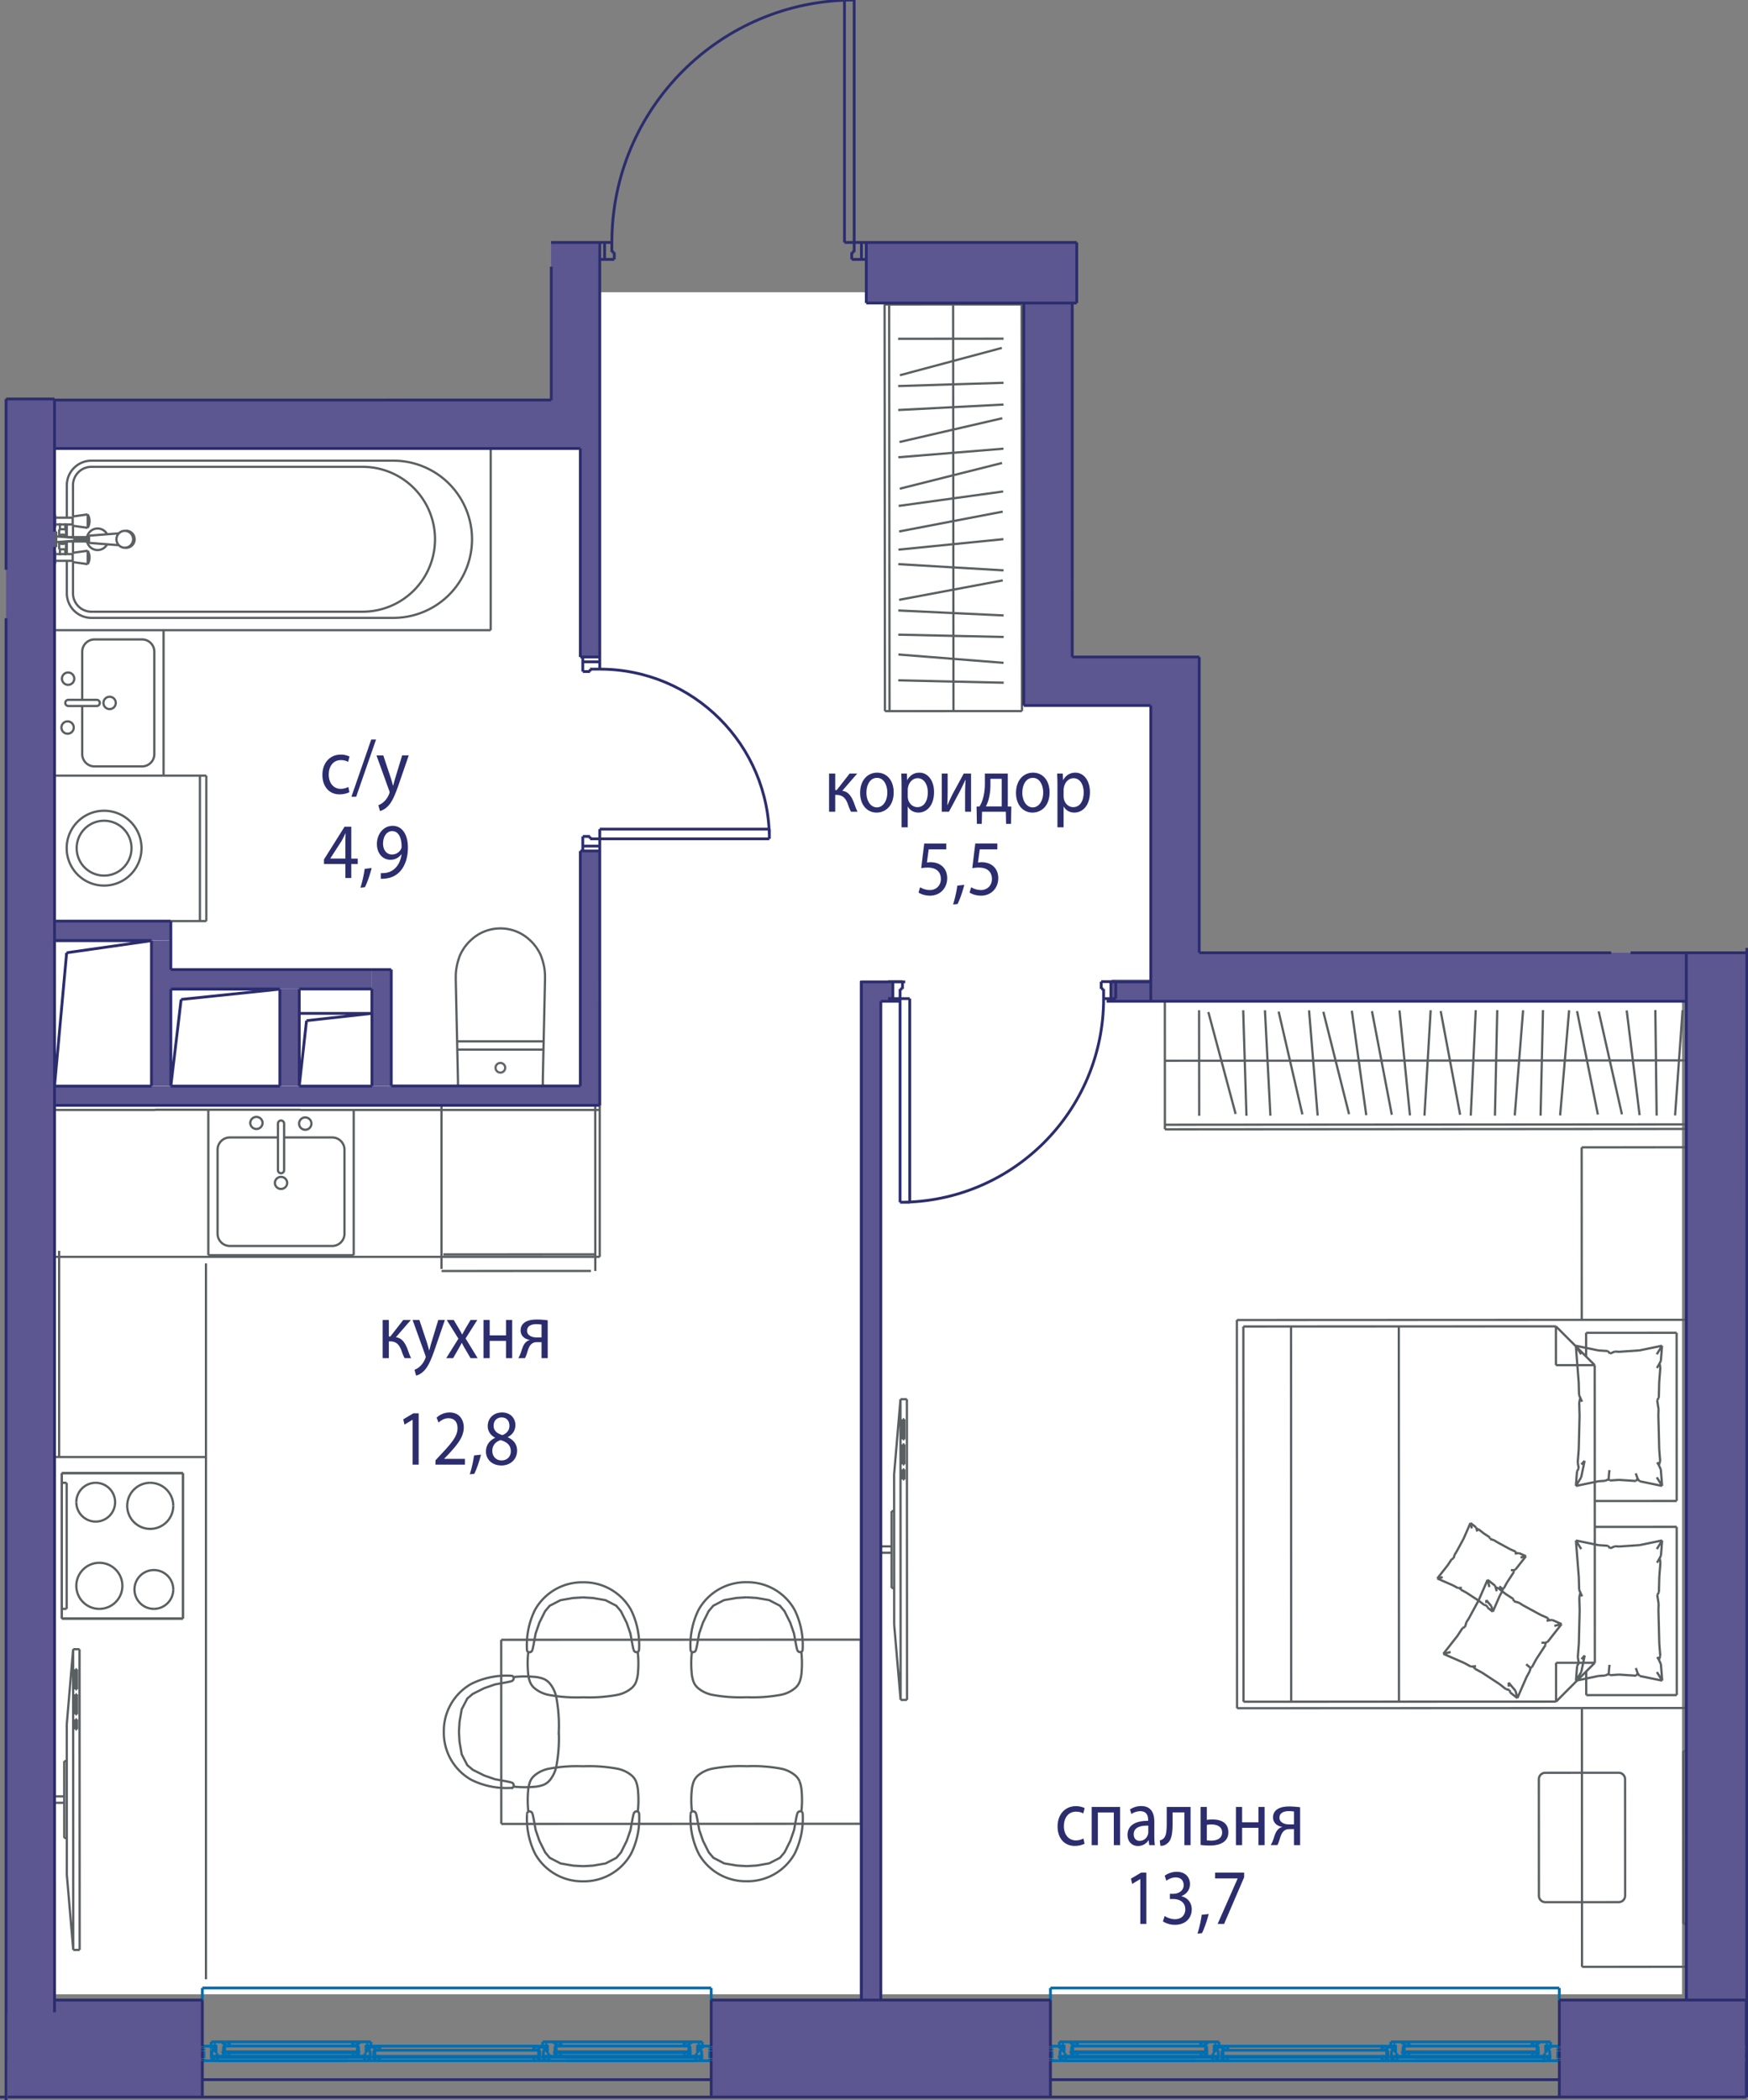<svg version="1.1" xmlns="http://www.w3.org/2000/svg" xmlns:xlink="http://www.w3.org/1999/xlink" viewBox="0 0.124 155.269 186.466"><rect x="0" y="0.124" width="155.269" height="186.466" fill="#808080" stroke="none"/><path fill-rule="evenodd" clip-rule="evenodd" fill="#FFF" d="M102.74 88.739V62.072H92.074V38.961h-.148V26.072H52.963v12.889H3.185v80h1.778v58.222h144.444V88.74z"></path><path fill="none" stroke="#5A5F62" stroke-width=".2" stroke-miterlimit="10" d="M14.529 68.99H4.843m9.686-12.915v12.914M4.843 56.075h9.686m-8.456 4.851a.547.547 0 0 0 0-1.093m0 0a.547.547 0 1 0 0 1.093m1.23 1.332v-4.27m1.289 4.817a.273.273 0 0 0 0-.547m-2.519.547h2.52m-2.52-.547h2.52m-2.52 0a.273.273 0 0 0 0 .547m-.046 2.46a.547.547 0 0 0 0-1.093m0 0a.547.547 0 1 0 0 1.093m2.37-8.37c-.604 0-1.094.49-1.094 1.093m6.406 0c0-.604-.49-1.093-1.094-1.093m0 11.274c.604 0 1.094-.49 1.094-1.093m-6.406 0c0 .603.49 1.093 1.094 1.093m-1.094-1.093v-4.27m5.312 5.363H8.397m5.312-10.181v9.088M8.397 56.895h4.218m-2.879 6.184a.547.547 0 0 0 0-1.094m0 0a.547.547 0 0 0 0 1.094m33.851-7.004v-16.13m-29.058 16.13h29.058M8.123 41.025h26.828m0 13.956a6.978 6.978 0 0 0 0-13.956m0 13.956H8.123m-2.187-2.187c0 1.208.98 2.187 2.187 2.187m-2.187-2.187V49.92m0-.604v-1.12m0-.386v-1.12m0-.604v-2.874m2.187-2.187a2.187 2.187 0 0 0-2.187 2.187m1.799 4.995a.957.957 0 0 0 1.781.242m0-.892a.957.957 0 0 0-1.78.237"></path><path fill="none" stroke="#5A5F62" stroke-width=".2" stroke-miterlimit="10" d="M32.209 54.434a6.431 6.431 0 0 0 0-12.863M8.123 54.434H32.21m-25.727-1.64c0 .906.734 1.64 1.64 1.64m-1.64-11.222v2.765m0 .823v1.01m0 .386v1.01m0 .824v2.764m1.64-11.223a1.64 1.64 0 0 0-1.64 1.64m25.726-1.64H8.123m-2.184 6.254-.008-.015-.008-.015-.008-.014-.01-.014-.01-.013-.01-.014-.01-.012-.011-.013-.012-.012-.012-.011-.013-.011-.013-.01-.014-.01-.013-.01-.015-.008-.014-.008-.015-.008-.015-.007-.016-.006-.015-.006-.016-.005-.016-.005-.017-.003-.016-.004-.017-.002-.016-.002-.017-.001h-.05l-.017.002-.016.002-.017.003-.016.003-.016.004-.016.005-.016.005-.016.007-.015.006-.015.007-.015.008-.014.009-.014.009-.014.01-.013.01-.013.01-.012.011-.012.012-.012.012-.011.012-.01.013-.01.014m-.006.479.01.013.01.014.011.012.011.013.012.011.012.012.013.01.013.011.013.01.014.01.015.008.014.008.015.008.015.007.016.006.015.006.016.005.016.004.017.004.016.003.016.003.017.002.017.001h.05l.016-.002.017-.002.016-.003.017-.003.016-.005.016-.004.016-.006.015-.006.016-.006.015-.008.015-.007.014-.009.014-.009.014-.01.013-.01.013-.01.012-.011.012-.012.012-.012.01-.013.011-.013.01-.013.01-.014.009-.014.008-.014.008-.015m1.939-.304h-.115m0 .236h.115m.07-.355h-.115m.001.474h.114m-.091-.237c0 .065.01.118.02.118s.021-.053.021-.118m0 0c0-.065-.009-.118-.02-.118s-.02.053-.02.118m-.08-.083c-.009-.047-.022-.047-.03 0a.519.519 0 0 0-.006.083m0 0c0 .065.01.118.021.118.005 0 .01-.012.015-.034m.066-.313c-.02-.031-.042.031-.05.144m0 .169c.008.114.03.176.05.145m-.081-.316H6.636m0 .174h1.123m-1.123-.174c-.009 0-.015.039-.015.087m-.001 0c0 .048.007.087.016.087m-1.793.604h.15m.001-1.382h-.151m.151.945 1.642-.125m0-.259-1.642-.124m0-.437v.441m0 0v.25m0 0v.25m0-.001v.441m-.151 0v-.44m0-.001v-.25m0 .001v-.25m0 0v-.44m.151.69h-.151m1.793.129c.006 0 .011-.013.015-.038m0-.183c-.004-.024-.01-.038-.015-.038"></path><path fill="none" stroke="#5A5F62" stroke-width=".2" stroke-miterlimit="10" d="M6.636 47.873c-.013 0-.023.058-.023.13s.01.13.023.13m1.066.085h.254m0-.43h-.254m-.032.322c.006.067.019.108.032.108m0-.43c-.013 0-.026.04-.032.107m3.415.861h.13m.001-1.506h-.131m-.526.227-2.603.203m0 .646 2.6.203m.529-1.279c-.41 0-.742.337-.742.753s.332.753.742.753m0 0c.41 0 .742-.337.742-.753s-.332-.753-.742-.753"></path><path fill="none" stroke="#5A5F62" stroke-width=".2" stroke-miterlimit="10" d="M11.216 48.756c.41 0 .742-.337.742-.753s-.333-.753-.742-.753m-3.26.43c-.03 0-.056.145-.056.323s.025.323.056.323m-1.499 1.7 1.333.187m0-1.192-1.333.187m1.496.409-.001.047-.003.047-.004.046-.007.047-.008.046-.01.046-.013.045-.014.045-.015.044-.018.043-.019.043-.02.042-.023.041-.008.014m0-1.192.023.04.021.042.02.043.018.043.016.044.015.045.012.045.011.046.01.045.006.047.006.046.003.047.002.047v.016m-1.496 0v.41m0-.819v.41m1.333.566v-.567m0 0v-.567m-2.947-.078.008.013.008.013.007.014.007.014.006.015.006.014.005.015.004.015.004.015.003.016.003.015.001.016.002.015v.016m0 .87v.031l-.002.016-.003.015-.002.015-.004.016-.004.015-.004.015-.006.015-.005.014-.007.014-.007.014-.007.014-.008.014m.059-1.069v.198m0 .471v.185m0 .007v-.854m0-2.374v.03l-.002.016-.003.015-.002.016-.004.015-.004.015-.004.015-.006.015-.005.014-.007.015-.007.014-.007.014-.008.013m-.005-1.284.008.013.008.014.007.014.007.014.006.014.006.015.005.015.004.015.004.015.003.015.003.016.001.015.002.016v.015m0 .009v.198m0 .472v.184m0 .008v-.856m2.883-.172-1.333.188m0 .818 1.333.187m0-1.193.023.041.021.042.02.042.018.044.016.044.015.044.012.045.011.046.01.046.006.046.006.047.003.046.002.047v.017m0 0-.001.046-.003.047-.004.047-.007.046-.008.046-.01.046-.013.045-.014.045-.015.044-.018.044-.019.043-.02.042-.023.04-.008.015M6.457 45.98v.409m0 0v.409m1.333-.409v-.567m0 1.134v-.567m-2.466.181v.546m.474 0v-.545m-.474 2.319v.545m.474 0v-.545m-.538-1.774v.633m0 .507v.634m.602 0v-.634m0-.506v-.634m0 1.774H5.26m.602-1.774H5.26m1.162 1.081h-.487m-.007-.387h.485m.009.387h1.264m0-.387H6.422m.035-1.724H4.875m.011.604h1.571m0 2.626H4.886m-.011.603h1.582m12.048 61.647V98.652m12.915 12.914H18.505M31.42 98.652v12.914M13.78 98.652h12.915m-.127 1.23a.547.547 0 0 0 1.094 0m0 0a.547.547 0 0 0-1.094 0m-1.332 1.23h4.27m-4.816 2.904a.273.273 0 1 0 .546 0m-.546-4.134v4.134m.546-4.134v4.134m0-4.134a.273.273 0 1 0-.547 0m-2.459-.046a.547.547 0 0 0 1.093 0m0 0a.547.547 0 1 0-1.094 0m8.371 2.369c0-.604-.49-1.093-1.093-1.093m0 9.634c.603 0 1.093-.49 1.093-1.093m-11.274 0c0 .604.49 1.093 1.093 1.093m0-9.634c-.604 0-1.093.49-1.093 1.093m1.093-1.093h4.27m-5.363 8.541v-7.448m10.181 8.541h-9.088m10.181-8.541v7.448m-6.184-4.493a.547.547 0 0 0 1.093 0m.001 0a.547.547 0 0 0-1.094 0m-19.573 6.555h48.43m0 0V98.262m-48.43.41h8.938m12.914 0h26.578m-48.43 30.814h13.453m0 46.364v-63.556M5.253 129.486v-18.31m9.922-29.272h3.152m0 0V68.989m0 .001h-3.798m3.229 0v12.914M6.81 75.428a2.435 2.435 0 1 1 4.871 0 2.435 2.435 0 0 1-4.87 0z"></path><path fill="none" stroke="#5A5F62" stroke-width=".2" stroke-miterlimit="10" d="M5.923 75.428a3.323 3.323 0 1 1 6.646 0 3.323 3.323 0 0 1-6.646 0zm10.327 68.399v-12.914m0 0H5.49m-.001 0v12.914m0 0H16.25m-9.47-2.906c0 1.13.916 2.045 2.045 2.045"></path><path fill="none" stroke="#5A5F62" stroke-width=".2" stroke-miterlimit="10" d="M8.825 142.966a2.045 2.045 0 1 0-2.045-2.045m6.888 2.045c.95 0 1.722-.77 1.722-1.722"></path><path fill="none" stroke="#5A5F62" stroke-width=".2" stroke-miterlimit="10" d="M15.39 141.244a1.722 1.722 0 1 0-1.722 1.722m-5.166-11.192c-.95 0-1.722.77-1.722 1.721"></path><path fill="none" stroke="#5A5F62" stroke-width=".2" stroke-miterlimit="10" d="M6.78 133.495a1.722 1.722 0 1 0 1.722-1.721m6.888 2.044a2.045 2.045 0 0 0-2.045-2.044M5.92 142.966h-.431m.431-11.192v11.192m-.431-11.192h.43m-.43-.861H16.25M5.489 143.827v-12.914m10.761 12.914H5.49m10.76-12.914v12.914"></path><path fill="none" stroke="#5A5F62" stroke-width=".2" stroke-miterlimit="10" d="M13.345 131.774a2.045 2.045 0 1 0 2.045 2.044m25.248-41.236h7.62m-.006.729h-7.608m4.234 1.634v-.02m-.001.039.001-.019m-.003.039.002-.02m-.005.04.003-.02m-.008.04.005-.02m-.01.04.005-.02m-.011.04.006-.02m-.014.04.008-.02m-.016.04.008-.02m-.018.04.01-.02m-.02.039.01-.02m-.021.038.011-.018m-.024.037.013-.019m-.027.036.014-.017m-.028.034.014-.017m-.029.033.015-.016m-.032.032.017-.016m-.033.03.016-.014m-.034.028.018-.014m-.036.026.018-.012m-.037.024.019-.012m-.038.022.02-.01m-.04.02.02-.01m-.039.018.02-.008m-.04.015.02-.007m-.04.014.02-.007m-.04.012.02-.005m-.04.01.02-.005m-.04.007.02-.003m-.04.006.02-.003m-.04.004.02-.001m-.039.001h.02m-.039 0h.02m-.039-.001h.019m-.039-.003.02.003m-.04-.005.02.002m-.04-.007.02.004m-.04-.009.02.005m-.04-.012.02.007m-.04-.014.02.007m-.04-.015.02.008m-.04-.018.02.01m-.039-.02.02.01m-.038-.022.018.012m-.037-.024.019.012m-.036-.026.017.014m-.034-.028.017.014m-.033-.03.016.016m-.032-.032.016.016m-.03-.033.014.017m-.028-.034.014.017m-.026-.036.012.019m-.024-.037.012.018m-.022-.037.01.019m-.02-.039.01.02m-.018-.04.008.02m-.016-.04.008.02m-.014-.04.007.02m-.011-.04.004.02m-.009-.04.004.02m-.007-.04.003.02m-.005-.039.002.02m-.004-.04.001.02m-.001-.039v.019m0-.038v.019m.002-.039-.002.02m.004-.04-.003.02m.006-.04-.003.02m.008-.04-.005.02m.009-.04-.005.02m.011-.04-.006.02m.014-.04-.007.02m.015-.039-.008.02m.018-.04-.01.02m.02-.039-.01.02m.022-.039-.012.019m.024-.037-.012.018m.026-.036-.014.018m.028-.034-.014.016m.03-.033-.016.017m.032-.032-.016.015m.033-.029-.017.014m.034-.028-.017.014m.036-.027-.019.013m.037-.024-.018.011m.037-.022-.019.01m.039-.019-.02.01m.04-.018-.02.008m.04-.016-.02.008m.04-.014-.02.006m.04-.011-.02.005m.04-.009-.02.004m.04-.007-.02.003m.04-.006-.02.002m.039-.003-.02.001m.039-.002h-.019m.038.001h-.019m.039.001-.02-.001m.04.004-.02-.003m.04.005-.02-.003m.04.008-.02-.005m.04.01-.02-.005m.04.011-.02-.006m.04.014-.02-.008m.039.016-.02-.008m.04.017-.02-.01m.039.021-.02-.01m.039.021-.019-.011m.037.024-.018-.013m.036.027-.018-.014m.034.028-.016-.014m.033.029-.017-.015m.032.032-.015-.017m.029.033-.014-.016m.028.034-.014-.018m.027.036-.013-.018m.024.037-.011-.019m.021.038-.01-.02m.02.04-.01-.02m.018.039-.008-.02m.016.04-.008-.02m.014.04-.006-.02m.011.04-.005-.02m.01.04-.005-.02m.008.04-.003-.02m.005.04-.002-.02m.003.04-.001-.02m.002.039v-.02m3.336 1.634.002-.564m0 0 .194-8.873m0 0-.002-.438m0 0-.013-.226m0 0-.01-.115m0 0-.013-.115m0 0-.036-.231m0 0-.049-.23m0-.001-.061-.245m0 0-.142-.442m0 0-.09-.215m-.001 0-.104-.209m0 0-.246-.397m0 0-.293-.365m-.001 0-.162-.169m0 0-.202-.189m0 0-.194-.162m0 0-.204-.148m0 0-.213-.135m0-.001-.222-.12m0 0-.23-.104m.001 0-.236-.09m0 0-.242-.074m0 0-.245-.057m-.001 0-.248-.042m0 0-.252-.025m0 0-.252-.008m0 0-.252.008m0 0-.251.025m0 0-.25.042m.001 0-.246.057m0 0-.241.074m0 0-.236.09m0 0-.23.105m0-.001-.221.12m0 0-.214.136m0 0-.204.148m0 0-.193.162m-.001 0-.201.189m0 0-.163.168m0 0-.294.365m0 0-.246.398m0 0-.104.21m0-.001-.091.215m-.001 0-.14.442m0 0-.063.245m0 0-.084.462m0 0-.013.115m0 0-.01.115m0 0-.013.225m0 0-.003.439m0 0 .195 8.86m.001.001.002.472m0 0 .014.104m54.653-44.435-.104-.014M39.215 98v14.783m13.657-14.549.003 8.593m-.379 6.137-13.275.005m13.657-.005-.006-14.73m-13.496 13.262 13.501-.005M39.376 98.163l13.501-.006M5.934 163.312l-.003-6.828m0 0h-.227m0 0 .003 6.828m0 0h.227m-.229-3.129v-.57m0 .001H4.169m0 0v.57m0 0 1.536-.001m-1.536.057v-.682m0 0H3.94m.001 0v.682m0 0h.228m2.907 13.007-.011-26.699m0 0h-.569m0 0-.566 6.675m0 0 .006 13.35m0 0 .571 6.675m0 0h.57m-.239-24.92v1.78m.001 0h-.142m0 0-.001-1.78m0 0h.142m.002 2.225v1.78m0 0h-.142m0 0-.001-1.78m0 0h.142m.001 2.225v.89m0 0h-.142m0 0v-.89m0 0h.142m-.333 20.47-.011-26.7m-1.559 13.066a.284.284 0 1 0 0 .57m98.537-59.794 46.562-.033m0 0-.006-12.174m0 0-46.561.032m0 0 .005 12.174m0-.405 46.561-.033m-46.563-5.649 46.561-.032m-43.513 4.918-.01-9.368m3.246 9.208-2.423-9.05m3.385 9.206-.29-9.364m2.417 9.36-.486-9.357m3.326 9.242-2.108-9.128m3.465 9.231-.764-9.337m3.553 9.211-2.284-9.086m3.813 9.182-1.283-9.28m3.551 9.24-1.763-9.201m3.376 9.26-.93-9.322m2.218 9.336.552-9.352m2.616 9.28-1.726-9.209m2.671 9.283.442-9.358m1.706 9.361.204-9.366m1.556 9.351.741-9.339m1.552 9.352.214-9.366m1.523 9.349.798-9.334m2.555 9.258-1.85-9.184m3.985 9.161-2.063-9.139m3.634 9.218-1.146-9.299m2.659 9.332-.114-9.367m1.752 9.355.667-9.345M78.575 27.156l.032 36.106m0 0 12.174-.005m0 0-.032-36.106m.001 0-12.175.005m.406 0 .032 36.106m5.649-36.108.032 36.106m-4.918-33.058 9.369-.009m-9.208 3.245 9.05-2.423M79.78 34.4l9.364-.29m-9.359 2.417 9.356-.486M79.9 39.368l9.128-2.11m-9.232 3.466 9.338-.764m-9.211 3.553 9.086-2.284m-9.183 3.812 9.28-1.282m-9.239 3.551 9.201-1.762m-9.261 3.375 9.322-.93m-9.336 2.217 9.352.553m-9.279 2.616 9.208-1.726m-9.282 2.671 9.358.442m-9.361 1.706 9.366.204m-9.352 1.557 9.34.74m-9.353 1.552 9.367.214m-9.731 80.377-.003-6.828m0 0h-.228m0 0 .003 6.828m0 0h.228m-.229-3.129v-.57m-.001.001H77.66m0 0v.57m0-.001h1.537m-1.537.057v-.683m0 0h-.228m0 0v.683m.001 0h.227m2.908 13.007-.012-26.7m0 .001h-.569m0 0-.566 6.675m0 0 .006 13.35m0 0 .572 6.674m0 0h.569m-.238-24.919v1.78m0 0h-.142m0 0v-1.78m-.001 0h.143m0 2.225.001 1.78m0 0h-.142m0 0v-1.78m-.001 0h.142m.001 2.225v.89m.001 0h-.142m0 0v-.89m0 0h.141m-.332 20.469-.012-26.699m-1.559 13.066a.284.284 0 1 0 0 .569m65.352 31.018-6.51.003m-.574-.574-.005-10.34m.575-.574 6.51-.004m.574.574.005 10.34m-7.659.004c0 .317.257.574.575.574m-.005-11.488a.574.574 0 0 0-.575.574m7.659-.004a.574.574 0 0 0-.574-.574m.004 11.489a.574.574 0 0 0 .575-.575m-2.695-35.039-.006-12.063m7.281 12.06-7.276.003m7.271-14.938.005 14.935m-8.048-14.931 8.042-.004m-8.041 2.11v-2.106m.766 2.871-.766-.765m.777 27.189-.005-12.063m-.76 12.829.765-.766m-.765 2.873v-2.107m8.043 2.103-8.042.004m8.035-14.939.007 14.935m-7.283-14.931 7.276-.004m-38.486-1.132-.008-16.659m0 0 27.764-.012m0 0 3.448 3.445m0 0 .006 13.212m-3.454-16.657.002 3.447m3.446-.002-3.446.002m3.452 13.21.005 13.212m0 0-3.445 3.448m0 0-27.764.012m0 0-.007-16.658M138.22 151.2l-.001-3.446m3.446-.002-3.446.002m-28.337 4.033-.014-34.466m0 0 40.21-.017m-.001 0 .015 34.466m0 0-40.21.017m22.256-11.401.659.517m-.497.127-.162-.644m2.806 2.044.312.205m-1.526-.999.694.454m-3.967 1.753.87-1.602m.001 0 .81-1.855m3.118 2.249 1.601.87m1.021.447.834.364m0 0-.644.162m-1.211-.973.61.267m1.245.544-1.25 1.592m-6.798 2.189-.6-.326m-.001-.001-1.855-.81m0 0 .644-.162m1.406-2.652.199-.303m-2.249 3.117 1.25-1.592m0 0 .461-.704m4.863 6.226-.635-.499m.473-.145.162.644m-1.02-.8-.572-.45m0 0-1.525-.999m4.207-.119-.28.513m.001 0-.81 1.855m2.509-4.723-.828 1.266m.998-1.525-.208.07m-1.549 2.03-.134-.125m.134.125.257.2m0 0-.09.314m-1.252 1.724-.618-.729m-2.337-.876-.644-.35m.092-.235-.449.041m3.338 1.42.022.351m.063.312-.325-.09m-2.741-1.798-.167-.212m3.293 2.311-.06-.212m-3.951-5.609.122-.424m-.339.518.217-.093m7.451-.587.291-.032m-.499.077.208-.045m-.12-.212.12.212m-3.118-1.696.475.143m-.52-.341.045.198m-1.391-1.164.652.512m-.933-.733.06.174m-.001 0 .094.323m-.094-.323.222.047m4.214 5.043-.038-.189m-1.177 2.166.387-.71m-.502.774.115-.064m.846-2.172.331.006m-5.116-5.592.659.517m-.497.127-.162-.644m2.806 2.044.312.205m-1.526-.999.694.454m-3.967 1.753.87-1.602m.001 0 .81-1.855m3.118 2.249 1.601.87m1.021.447.834.364m0 0-.644.162m-1.211-.973.61.267m1.245.544-1.25 1.592m-6.798 2.189-.6-.326m-.001-.001-1.855-.81m0 0 .644-.162m1.406-2.652.199-.303m-2.249 3.117 1.25-1.592m0 0 .461-.704m4.863 6.226-.635-.499m.473-.145.162.644m-1.02-.8-.572-.45m0 0-1.525-.999m4.207-.119-.28.513m.001 0-.81 1.855m2.509-4.723-.828 1.266m.998-1.525-.208.07m-1.549 2.03-.134-.125m.134.125.257.2m0 0-.09.314m-1.252 1.724-.618-.729m-2.337-.876-.644-.35m.092-.235-.449.041m3.338 1.42.022.351m.063.312-.325-.09m-2.741-1.798-.167-.212m3.293 2.311-.06-.212m-3.951-5.609.122-.424m-.339.518.217-.093m7.451-.587.291-.032m-.499.077.208-.045m-.12-.212.12.212m-3.118-1.696.475.143m-.52-.341.045.198m-1.391-1.164.652.512m-.933-.733.06.174m-.001 0 .094.323m-.094-.323.222.047m4.214 5.043-.038-.189m-1.177 2.166.387-.71m-.502.774.115-.064m.846-2.172.331.006m-6.636-10.634.495.388m-.373.094-.122-.482m2.105 1.533.234.153m-1.144-.749.52.34m-2.975 1.315.653-1.201m-.001 0 .608-1.391m2.339 1.686 1.2.653m.767.335.625.273m0 0-.483.122m-.908-.73.457.2m.934.408-.937 1.194m-5.099 1.642-.45-.245m-.001 0-1.39-.608m-.001 0 .483-.121m1.054-1.989.15-.228m-1.687 2.338.938-1.194m0 0 .345-.528m3.648 4.669-.477-.373m.355-.109.122.482m-.765-.601-.43-.336m.001 0-1.144-.749m3.155-.09-.21.385m.001 0-.608 1.391m1.882-3.541-.621.95m.749-1.145-.156.053m-1.163 1.522-.1-.094m.1.094.193.15m0 0-.067.235m-.939 1.294-.464-.547m-1.752-.657-.483-.262m.069-.177-.337.031m2.503 1.065.017.263m.047.234-.243-.068m-2.056-1.348-.126-.159m2.47 1.734-.045-.16m-2.963-4.206.091-.318m-.254.388.163-.07m5.588-.44.219-.024m-.374.058.155-.034m-.09-.159.09.16m-2.339-1.273.357.107m-.39-.255.033.148m-1.043-.873.49.384m-.7-.549.044.13m0 0 .07.242m-.07-.242.166.035m3.161 3.783-.028-.142m-.883 1.624.29-.533m-.377.581.087-.048m.634-1.629.249.005m-3.838-4.194.495.388m-.373.094-.122-.482m2.105 1.533.234.153m-1.144-.749.52.34m-2.975 1.315.653-1.201m-.001 0 .608-1.391m2.339 1.686 1.2.653m.767.335.625.273m0 0-.483.122m-.908-.73.457.2m.934.408-.937 1.194m-5.099 1.642-.45-.245m-.001 0-1.39-.608m-.001 0 .483-.121m1.054-1.989.15-.228m-1.687 2.338.938-1.194m0 0 .345-.528m3.648 4.669-.477-.373m.355-.109.122.482m-.765-.601-.43-.336m.001 0-1.144-.749m3.155-.09-.21.385m.001 0-.608 1.391m1.882-3.541-.621.95m.749-1.145-.156.053m-1.163 1.522-.1-.094m.1.094.193.15m0 0-.067.235m-.939 1.294-.464-.547m-1.752-.657-.483-.262m.069-.177-.337.031m2.503 1.065.017.263m.047.234-.243-.068m-2.056-1.348-.126-.159m2.47 1.734-.045-.16m-2.963-4.206.091-.318m-.254.388.163-.07m5.588-.44.219-.024m-.374.058.155-.034m-.09-.159.09.16m-2.339-1.273.357.107m-.39-.255.033.148m-1.043-.873.49.384m-.7-.549.044.13m0 0 .07.242m-.07-.242.166.035m3.161 3.783-.028-.142m-.883 1.624.29-.533m-.377.581.087-.048m.634-1.629.249.005m13.188-2.643-.105 1.35m-.364-.587.47-.763m-.314 5.618-.015.605m.074-2.96-.034 1.347m-3.541-4.072 1.821-.121m0 0 2.008-.417m-.328 6.223.076 2.96m.142 1.796.116 1.467m0-.001-.47-.762m.212-2.5.085 1.072m.173 2.19-2.009-.414m-5.37-7.655-.028-1.11m0-.001-.258-3.262m0 0 .47.763m2.997-.251.363.023m-3.83-.535 2.008.415m0 0 .84.056m-2.843 11.975.102-1.301m.368.538-.47.763m.164-2.09.091-1.173m0 0 .073-2.96m2.264 5.767-.584.04m0-.001-2.007.417m5.341-.439-1.512-.1m1.821.121-.166-.232m-2.538-.467.039-.291m-.039.291-.04.525m0 0-.315.136m-2.122-.307.307-1.471m-.449-3.99-.03-1.188m.249-.068-.266-.593m.496 5.839-.29.325m-.234.347-.09-.528m.135-5.322.095-.41m-.291 6.521.151-.261m2.783-10.189.426-.184m-.618-.04.192.224m4.33 9.903.178.378m-.324-.632.146.254m.121-.346-.12.346m-.147-5.764.121.781m.025-1.008-.146.227m.284-2.911-.104 1.337m.149-1.913-.118.227m-.001 0-.229.402m.229-.402.074.35m-2.162 10.083.143-.21m-2.464.165.809-.055m-.923-.053.114.107m2.299-.632.165.467m2.169-11.799-.105 1.35m-.364-.587.47-.763m-.314 5.618-.015.605m.074-2.96-.034 1.347m-3.541-4.072 1.821-.121m0 0 2.008-.417m-.328 6.223.076 2.96m.142 1.796.116 1.467m0-.001-.47-.762m.212-2.5.085 1.072m.173 2.19-2.009-.414m-5.37-7.655-.028-1.11m0-.001-.258-3.262m0 0 .47.763m2.997-.251.363.023m-3.83-.535 2.008.415m0 0 .84.056m-2.843 11.975.102-1.301m.368.538-.47.763m.164-2.09.091-1.173m0 0 .073-2.96m2.264 5.767-.584.04m0-.001-2.007.417m5.341-.439-1.512-.1m1.821.121-.166-.232m-2.538-.467.039-.291m-.039.291-.04.525m0 0-.315.136m-2.122-.307.307-1.471m-.449-3.99-.03-1.188m.249-.068-.266-.593m.496 5.839-.29.325m-.234.347-.09-.528m.135-5.322.095-.41m-.291 6.521.151-.261m2.783-10.189.426-.184m-.618-.04.192.224m4.33 9.903.178.378m-.324-.632.146.254m.121-.346-.12.346m-.147-5.764.121.781m.025-1.008-.146.227m.284-2.911-.104 1.337m.149-1.913-.118.227m-.001 0-.229.402m.229-.402.074.35m-2.162 10.083.143-.21m-2.464.165.809-.055m-.923-.053.114.107m2.299-.632.165.467m2.162-29.088-.106 1.35m-.363-.588.469-.762m-.313 5.618-.015.605m.073-2.96-.033 1.347m-3.541-4.072 1.821-.122m.001 0 2.007-.416m-.327 6.223.075 2.96m.141 1.796.116 1.467m0 0-.47-.763m.213-2.5.084 1.072m.173 2.191-2.008-.416m-5.37-7.654-.029-1.11m0 0-.257-3.263m0 0 .47.762m2.997-.251.363.024m-3.83-.535 2.008.415m0 0 .84.055m-2.843 11.976.102-1.302m.367.539-.469.763m.163-2.091.092-1.172m0 0 .073-2.96m2.264 5.767-.584.039m-.001 0-2.007.417m5.341-.439-1.512-.1m1.822.12-.167-.231m-2.537-.468.038-.29m-.038.29-.04.526m0 0-.315.136m-2.123-.307.308-1.471m-.45-3.989-.03-1.19m.25-.067-.266-.593m.496 5.838-.29.325m-.234.348-.09-.529m.134-5.321.096-.411m-.291 6.521.15-.26m2.783-10.189.427-.184m-.619-.04.192.224m4.331 9.902.177.379m-.323-.632.146.253m.121-.346-.121.346m-.147-5.764.122.782m.025-1.008-.147.226m.284-2.91-.104 1.337m.149-1.913-.118.227m0 0-.23.402m.23-.402.073.35m-2.162 10.083.143-.211m-2.463.165.808-.054m-.922-.053.114.107m2.298-.632.165.467m2.17-11.799-.106 1.35m-.363-.588.469-.762m-.313 5.618-.015.605m.073-2.96-.033 1.347m-3.541-4.072 1.821-.122m.001 0 2.007-.416m-.327 6.223.075 2.96m.141 1.796.116 1.467m0 0-.47-.763m.213-2.5.084 1.072m.173 2.191-2.008-.416m-5.37-7.654-.029-1.11m0 0-.257-3.263m0 0 .47.762m2.997-.251.363.024m-3.83-.535 2.008.415m0 0 .84.055m-2.843 11.976.102-1.302m.367.539-.469.763m.163-2.091.092-1.172m0 0 .073-2.96m2.264 5.767-.584.039m-.001 0-2.007.417m5.341-.439-1.512-.1m1.822.12-.167-.231m-2.537-.468.038-.29m-.038.29-.04.526m0 0-.315.136m-2.123-.307.308-1.471m-.45-3.989-.03-1.19m.25-.067-.266-.593m.496 5.838-.29.325m-.234.348-.09-.529m.134-5.321.096-.411m-.291 6.521.15-.26m2.783-10.189.427-.184m-.619-.04.192.224m4.331 9.902.177.379m-.323-.632.146.253m.121-.346-.121.346m-.147-5.764.122.782m.025-1.008-.147.226m.284-2.91-.104 1.337m.149-1.913-.118.227m0 0-.23.402m.23-.402.073.35m-2.162 10.083.143-.211m-2.463.165.808-.054m-.922-.053.114.107m2.298-.632.165.467m-4.97-29.415.007 15.318m0 0 9.573-.004m0 0-.006-15.318m-.001 0-9.573.004m9.605 72.757-9.574.004m9.564-22.981.01 22.977m-9.584-22.973 9.574-.004m-9.564 22.98-.01-22.976m-16.249-.568-.014-33.317m0 .001-9.574.003m0 0 .014 33.317m0 0 9.574-.004m25.831 19.711h-.574m.568-15.318.006 15.318m-.58-15.317.574-.001m-.568 15.318-.007-15.318m.007 15.318-.007-15.318m.001.001.574-.001m0 0 .006 15.318m0 0h-.574m-102.611-9.936a.383.383 0 0 0 .016-.01m-.016.01a.673.673 0 0 0-.02.012m0 0a.115.115 0 0 0-.027.024m0 0a.239.239 0 0 0-.042.087m0 0a.483.483 0 0 0-.013.108"></path><path fill="none" stroke="#5A5F62" stroke-width=".2" stroke-miterlimit="10" d="M46.813 161.212a7.063 7.063 0 0 0 .717 3.495m0 0a4.793 4.793 0 0 0 4.265 2.449m0 0h.001m0 0a4.793 4.793 0 0 0 4.263-2.452m0 0a7.063 7.063 0 0 0 .714-3.496m0 0a.483.483 0 0 0-.013-.109m0 .001a.239.239 0 0 0-.041-.087m0 0a.115.115 0 0 0-.028-.024m0 .001a.614.614 0 0 0-.02-.013m-.016-.01.016.01m-.016-.01a9.35 9.35 0 0 0 .021-1.803m0 0a3.088 3.088 0 0 0-.181-.876m0 0a1.459 1.459 0 0 0-.44-.573m-.001 0a2.849 2.849 0 0 0-1.212-.556m0 0a13.552 13.552 0 0 0-3.05-.215m0 0h-.001m-.001 0a13.553 13.553 0 0 0-3.05.217m0 0a2.849 2.849 0 0 0-1.21.558m0 0a1.459 1.459 0 0 0-.441.573m0 0a3.089 3.089 0 0 0-.18.877m-.001 0a9.35 9.35 0 0 0 .023 1.802m.379.209.08.369.193 1.057.33.956.513 1.026.41.483.961.498 1.116.193.881.05m4.483-4.635-.08.368-.193 1.058-.33.955-.511 1.027-.409.484-.961.499-1.115.193-.882.052m4.481-4.636.045-.108.079-.083.121-.043.08.002.053.022m-9.345.213-.046-.107-.079-.083-.121-.043-.08.002-.053.022m14.514.004a.383.383 0 0 0 .016-.01m-.016.01a.642.642 0 0 0-.02.012m0 0a.115.115 0 0 0-.027.024m0 0a.24.24 0 0 0-.042.086m0 0a.483.483 0 0 0-.013.109"></path><path fill="none" stroke="#5A5F62" stroke-width=".2" stroke-miterlimit="10" d="M61.343 161.206a7.063 7.063 0 0 0 .718 3.495m-.001 0a4.793 4.793 0 0 0 4.265 2.448m0 .001h.002m0 0a4.793 4.793 0 0 0 4.262-2.453m.001 0a7.063 7.063 0 0 0 .713-3.495m0 0a.483.483 0 0 0-.012-.109m-.001 0a.239.239 0 0 0-.041-.086m0 0a.115.115 0 0 0-.028-.024m0 0a.63.63 0 0 0-.02-.012m-.016-.011c.005.004.01.008.016.01m-.016-.01a9.35 9.35 0 0 0 .022-1.802m0 0a3.089 3.089 0 0 0-.182-.876"></path><path fill="none" stroke="#5A5F62" stroke-width=".2" stroke-miterlimit="10" d="M71.025 158.282a1.459 1.459 0 0 0-.44-.573m-.001 0a2.848 2.848 0 0 0-1.212-.557m0 0a13.552 13.552 0 0 0-3.05-.214m0 0h-.001m-.001 0a13.553 13.553 0 0 0-3.05.217m0 0a2.849 2.849 0 0 0-1.21.557m0 0a1.459 1.459 0 0 0-.44.574m0 0a3.089 3.089 0 0 0-.182.876m0 0a9.35 9.35 0 0 0 .023 1.803m.379.209.08.368.193 1.058.33.955.513 1.027.41.483.962.498 1.115.192.882.052m4.482-4.637-.08.369-.192 1.058-.33.955-.512 1.027-.409.484-.961.498-1.115.194-.882.052m4.481-4.637.045-.107.08-.083.12-.043.08.002.053.022m-9.345.213-.046-.107-.079-.083-.12-.043-.08.002-.053.022m9.733-14.19a.387.387 0 0 0-.016.01m.016-.01a.659.659 0 0 0 .02-.012m0 0a.115.115 0 0 0 .028-.024m0 0a.239.239 0 0 0 .041-.086m0 0a.483.483 0 0 0 .013-.109m0 0a7.063 7.063 0 0 0-.717-3.495m0 0a4.793 4.793 0 0 0-4.265-2.448m0-.001h-.001m0 0a4.793 4.793 0 0 0-4.263 2.453m0 0a7.063 7.063 0 0 0-.714 3.495m0 0a.5.5 0 0 0 .013.109m0 0c.008.031.022.06.042.086m0 0c.007.01.017.018.027.024m0 0a.614.614 0 0 0 .02.012m.016.011a.399.399 0 0 0-.016-.01m.016.01a9.35 9.35 0 0 0-.021 1.802m0 0c.017.3.079.595.181.876m0 0c.097.225.248.422.441.573m0 0c.354.28.77.47 1.212.557m0 0c1.005.186 2.029.258 3.05.214m0 0h.002m0 0c1.021.043 2.044-.03 3.05-.217m0 0a2.849 2.849 0 0 0 1.211-.557m0 0c.193-.151.344-.349.44-.574m0 0c.103-.282.164-.577.181-.876m0 0a9.35 9.35 0 0 0-.023-1.803m-.379-.209-.08-.368-.193-1.058-.33-.955-.513-1.027-.41-.483-.961-.498-1.115-.192-.882-.052m-4.483 4.637.08-.369.193-1.057.33-.956.511-1.027.41-.484.96-.498 1.116-.194.881-.052m-4.481 4.637-.045.107-.079.083-.12.043-.08-.002-.053-.022m9.344-.213.046.107.079.083.121.043.08-.002.053-.022m-14.514-.004a.383.383 0 0 0-.016.01m.016-.01a.642.642 0 0 0 .02-.012m0 0a.115.115 0 0 0 .027-.024m0 0a.24.24 0 0 0 .042-.086m0 0a.483.483 0 0 0 .013-.109m0 0a7.063 7.063 0 0 0-.717-3.495m0 0a4.793 4.793 0 0 0-4.265-2.448m0 0h-.001m0 0a4.793 4.793 0 0 0-4.263 2.452m0 0a7.063 7.063 0 0 0-.714 3.496m0 0c0 .036.004.073.013.108m0 0c.008.031.022.06.041.086m0 .001a.104.104 0 0 0 .028.023m0 0a.642.642 0 0 0 .02.012m.016.011a.383.383 0 0 0-.016-.01m.016.01a9.35 9.35 0 0 0-.021 1.802m0 0c.017.3.078.595.181.877m0 0c.097.224.248.422.44.573m.001 0c.354.278.77.469 1.212.556m0 0c1.005.186 2.028.258 3.05.214m0 0h.001m.001 0c1.021.043 2.044-.03 3.05-.217m0 0a2.849 2.849 0 0 0 1.211-.557m0 0c.192-.151.344-.348.44-.573m0-.001c.103-.281.164-.577.18-.876m.001 0a9.35 9.35 0 0 0-.023-1.803m-.379-.209-.08-.368-.193-1.058-.33-.955-.513-1.027-.41-.483-.961-.498-1.116-.192-.881-.051m-4.483 4.636.08-.369.193-1.057.33-.956.511-1.027.409-.484.961-.498 1.115-.193.882-.052m-4.481 4.636-.045.107-.079.083-.121.044-.08-.002-.053-.023"></path><path fill="none" stroke="#5A5F62" stroke-width=".2" stroke-miterlimit="10" d="m56.27 146.582.046.107.079.084.121.042.08-.002.053-.022m-11.051 2.215a.39.39 0 0 0 .01.016m-.01-.016a.624.624 0 0 0-.012-.02m0 0a.114.114 0 0 0-.024-.028m0 0a.239.239 0 0 0-.086-.041m0 0a.482.482 0 0 0-.109-.013m0 0a7.063 7.063 0 0 0-3.495.717m0 0a4.793 4.793 0 0 0-2.448 4.265m0 0v.001m0 0a4.793 4.793 0 0 0 2.452 4.263m0 0a7.063 7.063 0 0 0 3.496.714m0 0a.482.482 0 0 0 .108-.013m0 0a.239.239 0 0 0 .086-.042m0 .001a.115.115 0 0 0 .024-.028m0 0a.624.624 0 0 0 .012-.02m.011-.016a.405.405 0 0 0-.01.016m.01-.016a9.349 9.349 0 0 0 1.802.021m0 0c.3-.017.595-.079.876-.181m.001 0c.224-.097.421-.248.572-.441m0 0c.28-.354.47-.77.557-1.212m-.001 0c.187-1.005.259-2.029.215-3.05m0 0v-.002m0 0a13.552 13.552 0 0 0-.217-3.05m0 0a2.849 2.849 0 0 0-.557-1.211m-.001 0a1.459 1.459 0 0 0-.573-.44m0 0a3.088 3.088 0 0 0-.876-.181m-.001 0a9.35 9.35 0 0 0-1.802.023m-.209.378-.368.08-1.058.194-.955.33-1.027.513-.483.41-.498.961-.192 1.115-.052.882m4.637 4.483-.369-.08-1.057-.193-.956-.33-1.027-.511-.484-.41-.498-.96-.193-1.116-.053-.881m4.637 4.481.107.045.083.079.043.12-.002.08-.022.054m-.213-9.346.107-.045.083-.079.043-.121-.002-.08-.022-.053m30.858-3.323.007 16.346m-31.952-16.334 31.945-.012m-31.938 16.359-.007-16.347m31.952 16.334-31.945.013m31.945-.013-31.945.013m0 0-.007-16.347m0 0 31.945-.012m0 0 .007 16.346"></path><path fill="none" stroke="#006FB1" stroke-width=".25" stroke-miterlimit="10" d="M47.687 181.79H33.46m13.951.276a.277.277 0 0 1 .276-.276m-14.227 0a.273.273 0 0 1 .238.138.28.28 0 0 1 .037.138"></path><path fill="none" stroke="#006FB1" stroke-width=".25" stroke-miterlimit="10" d="M33.735 182.066a.276.276 0 0 0-.276-.276m.001 0h-.155m0 0v.301m0 0h.24m.001 0v.065m0 0h.19m-.001 0v-.09m14.107-.276h-.155m0 0a.276.276 0 0 0-.276.276m0 0v.09m0 0h.19m-.001 0v-.065m0 0h.242m0 0v-.301m-16.097-.013H19.957m0 0v.518m0 0h11.788m0 0v-.518m29.445 0H49.402m0 0v.518m0 0H61.19m0 0v-.518m-13.348.379H33.305m0 0v.54m0-.001h14.537m0 0v-.54m-16.252-.745H20.11m.277.277a.282.282 0 0 0-.08-.195.267.267 0 0 0-.125-.072.274.274 0 0 0-.071-.01m11.479 0a.277.277 0 0 0-.276.277"></path><path fill="none" stroke="#006FB1" stroke-width=".25" stroke-miterlimit="10" d="M31.59 181.41a.276.276 0 0 0-.276.277m0 0v.09m0 0h.19m0 0v-.065m0 0h.24m.001 0v-.301m0-.001h-.154m-11.204.277a.276.276 0 0 0-.276-.276m-.001-.001h-.153m0 0v.302m0 0h.24m.001 0v.065m0 0h.19m-.001 0v-.09m40.649-.277h-11.48m.276.277a.282.282 0 0 0-.08-.195.267.267 0 0 0-.124-.072.274.274 0 0 0-.072-.01m11.48 0a.277.277 0 0 0-.277.277"></path><path fill="none" stroke="#006FB1" stroke-width=".25" stroke-miterlimit="10" d="M49.832 181.687a.276.276 0 0 0-.276-.276m0-.001h-.154m0 0v.302m0 0h.24m.001 0v.065m0 0h.19m-.001 0v-.09m11.204-.277a.276.276 0 0 0-.277.277m.001 0v.09m0 0h.189m0 0v-.065m0 0h.24m.001 0v-.301m0-.001h-.154m-40.771 1.27h11.171m-12.461-.89h.21m13.331 0h.21m-12.892.487h.123m11.788 0h.122m-12.068.109h.357m11.389 0h.358m-11.946.043h.185m11.417 0h.186m-11.365-.054h10.941m1.162.305v-.064m0 0h-.074m0 0v-.195m0 0h.107m0 0v-.748m0 0h.21m0 0v.117m0 0h.216m0 0v-.38m0 0h-1.197m0 0v.1m0 0h.064m.001 0v-.035m0 0h.09m0 0v.15m0 0h-.052m0 0-.081-.028m0 0h-.022m0 0v.186m0 0h.088m0 0 .034.494m0 0 .036.11m-.158.042a.094.094 0 0 0 .158-.043m-.158.043-.176.03m0 0-.054-.164m0 0h-.194m0 0v.08m0 0 .073.273m0 0c.005.02.023.033.042.033m0-.001h1.047m-13.265-.064v.065m0-.001h1.047m0 0c.02 0 .037-.013.042-.032m0 0 .073-.273m0 0v-.08m0 0h-.194m0 0-.053.164m0 0-.176-.03m-.158-.043a.094.094 0 0 0 .158.043m-.158-.043.035-.109m0 0 .035-.494m0 0h.088m0 0v-.186m0 0h-.023m0 0-.08.028m-.001 0h-.052m-.001 0v-.15m0 0h.092m0 0v.036m0-.001h.065m0 0v-.1m0 0H18.76m0 0v.38m0 0h.215m0 0v-.117m0 0h.21m0 0v.748m0 0h.107m0 0v.195m0 0h-.074m30.492.064h11.171m-12.461-.89h.21m13.332 0h.21m-12.892.487h.122m11.788 0h.123m-12.069.109h.357m11.389 0h.358m-11.946.043h.186m11.416 0h.186m-11.364-.054h10.94m-12.103.241v.065m0-.001h1.047m0 0c.02 0 .037-.013.042-.032m0 0 .074-.273m0 0v-.08m0 0h-.195m0 0-.053.164m0 0-.176-.03m-.158-.043a.094.094 0 0 0 .158.043m-.158-.043.035-.109m.001 0 .034-.494m0 0h.088m0 0v-.186m0 0h-.022m0 0-.081.028m0 0h-.053m0 0v-.15m0 0h.091m0 0v.036m0-.001h.065m0 0v-.1m0 0h-1.197m0 0v.38m0 0h.215m0 0v-.117m0 0h.21m0 0v.748m0 0h.108m0 0v.195m0 0h-.075m13.266.064v-.064m0 0h-.075m0 0v-.195m0 0h.108m0 0v-.748m0 0h.21m0 0v.117m0 0h.215m0 0v-.38m0 0H61.19m0 0v.1m0 0h.064m0 0v-.035m0 0h.092m0 0v.15m0 0h-.053m0 0-.08-.028m-.001 0h-.022m0 0v.186m0 0h.088m0 0 .035.494m0 0 .035.11m-.158.042a.094.094 0 0 0 .158-.043m-.158.043-.176.03m0 0-.053-.164m-.001 0h-.194m0 0v.08m0 0 .073.273m.001 0c.004.02.022.033.041.033m0-.001h1.048m-42.743.401h13.33m1.048 0h14.018m1.049 0h13.317m-43.179-.294h.357m42.894 0h.358m-29.603-.624h-.259m-13.331 0h-.258m43.293 0h-.258m-13.332 0h-.258m-.065-.273h-.091m-.218 0h-.092m-14.666 0h-.091m-.219 0h-.09m-.065 0h-.259m-13.331 0h-.258m43.293 0h-.258m-13.332 0h-.258m.353 1.137a.107.107 0 0 0 .01-.025m-29.445 0a.112.112 0 0 1-.01.026m-.04.039a.106.106 0 0 1-.054.014m13.236-.054a.11.11 0 0 1-.01-.025m1.256 0a.138.138 0 0 1-.01.025m-.81-.197h.043m.298 0h.043m14.683 0h.043m.298 0h.043m-29.372 0h.185m42.922 0h.186m-28.491-.054h13.689m-28.068 0h13.001m15.866 0h.358m-.936 0h.357m-14.846 0h.358m-.936 0h.357m15.867 0h13m-13.552-.081h.357m-.759 0h.128m-14.793 0h.128m-.76 0h.358m-13.553 0h13.001m16.445 0h13m-13.424-.691h.258m13.332 0h.258m-43.293 0h.258m13.331 0h.259m.465-.114v-.035m-.4 0v.035m15.467-.035v.035m-.401 0v-.035m-.428 1.147a.108.108 0 0 0 .01.025m14.445.051a.108.108 0 0 1-.026-.011m-.04-.039a.108.108 0 0 1-.01-.026m-43.055-.318H32.9m.28 0h.125m14.537 0h.124m.281 0h14.097m-.354.011h-.194m0 0v.081m0 0 .06.226"></path><path fill="none" stroke="#006FB1" stroke-width=".25" stroke-miterlimit="10" d="M61.857 183.002c.012.047.055.08.104.08m-.001-.001h1.214m0 0v-.064m0 0h-.145m.001 0v-.108m0 .001h.144m0 0v-.065m0 0h-.145m.001 0v-.603m0 0h.144m0 0v-.065m0 0h-.145m.001 0v-.172m0 0h.144m0 0v-.064m0-.001h-.145m.001 0v-.085m0 0h.144m0 0v-.065m0 0h-.954m0 0v.1m0 0h.064m0 0v-.035m0 0h.092m0 0v.15m0-.001h-.156m0 0v.159m0 0h.088m0 0 .036.521m0 0 .034.103m-.158.043a.094.094 0 0 0 .158-.043m-.158.043-.176.03m0 0-.053-.165m-28.262 0h-.195m0 0-.053.165m-.001 0-.175-.03m-.158-.043a.094.094 0 0 0 .158.043m-.158-.043.033-.103m0 0 .037-.521m0 0h.088m0 0v-.159m0 0h-.156m0 0v-.15m0 .001h.091m0 0v.035m0 0h.065m0 0v-.1m0 0h-.53m0 0v.1m0 0h.064m.001 0v-.035m0 0h.09m0 0v.15m0-.001h-.155m0 0v.159m0 0h.088m0 0 .036.521m.001 0 .033.103m-.158.043a.094.094 0 0 0 .158-.043m-.158.043-.176.03m0 0-.054-.165m0 0h-.194m0 0v.081m0 0 .06.226m0 0c.013.047.056.08.104.08m0-.001h1.05m-.001 0a.108.108 0 0 0 .104-.08m0 .001.06-.226m.001 0v-.08m14.902.385a.108.108 0 0 0 .104-.08m0 .001.06-.226m.001 0v-.08m0-.001H48.6m.001 0-.053.165m0 0-.176-.03m-.158-.043a.094.094 0 0 0 .158.043m-.158-.043.033-.103m0 0 .037-.521m0 0h.088m0 0v-.159m0 0h-.156m0 0v-.15m0 .001h.091m0 0v.035m0 0h.065m0 0v-.1m0 0h-.53m0 0v.1m0 0h.064m0 0v-.035m0 0h.092m0 0v.15m0-.001h-.156m0 0v.159m0 0h.088m0 0 .036.521m0 0 .034.103m-.158.043a.094.094 0 0 0 .158-.043m-.158.043-.176.03m0 0-.054-.165m0 0h-.194m0 0v.081m0 0 .06.226m0 0c.013.047.056.08.104.08m0-.001h1.05m-29.282-.386h-.194m0 0-.053.165m0 0-.176-.03m-.158-.043a.094.094 0 0 0 .158.043m-.158-.043.033-.103m0 0 .037-.521m0 0h.088m0 0v-.159m0 0h-.156m-.001 0v-.15m0 .001h.092m0 0v.035m0 0h.065m0 0v-.1m0 0h-.954m0 0v.065m0 0h.144m0 0v.086m0-.001h-.144m0 0v.065m0 0h.144m0 0v.172m0 0h-.144m0 0v.065m0 0h.144m0 0v.603m0 0h-.144m0 0v.064m0 .001h.144m0 0v.107m0 0h-.144m0 0v.064m0 0h1.213m0 0a.108.108 0 0 0 .104-.08m0 .001.06-.226m0 0v-.08m42.446.385H50.312m-30.962 0h11.485m32.339-6.457H17.973m0 1.076v-.86m0 0v-.216m45.201 0v.215m0 .001v.859m59.848 4.093h-14.228m13.952.276a.277.277 0 0 1 .276-.276m-14.228 0a.273.273 0 0 1 .24.138.279.279 0 0 1 .036.138"></path><path fill="none" stroke="#006FB1" stroke-width=".25" stroke-miterlimit="10" d="M109.07 182.068a.276.276 0 0 0-.276-.276m0 0h-.154m0 0v.301m0 0h.24m0 0v.065m0 0h.19m0 0v-.09m14.107-.276h-.155m0 0a.276.276 0 0 0-.276.276m0 0v.09m0 0h.19m0 0v-.065m0 0h.24m.001 0v-.301m-16.097-.014H95.292m0 0v.518m0 0h11.788m0 0v-.518m29.445 0h-11.788m0 0v.518m0 0h11.788m0 0v-.518m-13.348.38H108.64m0 0v.54m0-.001h14.537m0 0v-.54m-16.251-.745h-11.48m.276.277a.282.282 0 0 0-.08-.196.268.268 0 0 0-.125-.071.273.273 0 0 0-.071-.01m11.48 0a.277.277 0 0 0-.277.277"></path><path fill="none" stroke="#006FB1" stroke-width=".25" stroke-miterlimit="10" d="M106.926 181.412a.276.276 0 0 0-.277.277m.001 0v.09m0-.001h.189m0 0v-.064m0 0h.24m.001 0v-.302m0 0h-.154m-11.204.277a.276.276 0 0 0-.276-.277m0 0h-.154m0 0v.302m0 0h.24m.001 0v.064m0 0h.19m-.001 0v-.09m40.648-.276h-11.479m.276.277a.282.282 0 0 0-.08-.196.267.267 0 0 0-.124-.071.273.273 0 0 0-.072-.01m11.479 0a.277.277 0 0 0-.276.277"></path><path fill="none" stroke="#006FB1" stroke-width=".25" stroke-miterlimit="10" d="M125.167 181.689a.276.276 0 0 0-.276-.277m0 0h-.154m0 0v.302m0 0h.24m.001 0v.064m0 0h.19m-.001 0v-.09m11.203-.276a.276.276 0 0 0-.276.277m0 0v.09m0-.001h.19m0 0v-.064m0 0h.24m.001 0v-.302m0 0h-.154m-40.771 1.27h11.171m-12.461-.89h.21m13.331 0h.21m-12.892.487h.123m11.788 0h.122m-12.068.109h.357m11.389 0h.358m-11.946.042h.185m11.417 0h.186m-11.365-.053h10.941m1.162.305v-.064m0 0h-.074m0 0v-.195m0 0h.107m0 0v-.748m0 0h.21m0 0v.117m0 0h.216m0 0v-.38m0 0h-1.197m0 0v.1m0 0h.064m0 0v-.035m0 0h.092m0 0v.15m0 0h-.053m0 0-.081-.028m0 0h-.022m0 0v.186m0 0h.088m0 0 .034.494m0 0 .036.11m-.158.041a.094.094 0 0 0 .158-.042m-.158.042-.176.03m0 0-.054-.164m0 0h-.194m0 0v.081m0 0 .073.273m.001 0a.042.042 0 0 0 .041.032m0 0h1.047m-13.265-.064v.064m0 0H95.6m0 0c.02 0 .037-.013.042-.032m0 0 .073-.273m0 0v-.08m0-.001h-.194m-.001 0-.052.165m0-.001-.176-.03m-.158-.042a.094.094 0 0 0 .158.042m-.158-.042.035-.11m0 .001.035-.494m0 0h.088m0 0v-.186m0 0h-.023m.001 0-.082.028m0 0h-.052m0 0v-.15m0 0h.091m0 0v.035m0 0h.065m0 0v-.1m0 0h-1.197m0 0v.38m0 0h.215m0 0v-.117m0 0h.21m0 0v.748m0 0h.107m0 0v.195m0 0h-.074m30.492.064h11.172m-12.462-.89h.21m13.332 0h.21m-12.893.487h.123m11.788 0h.123m-12.069.109h.357m11.389 0h.358m-11.946.042h.186m11.417 0h.185m-11.365-.053h10.941m-12.103.241v.064m0 0h1.047m0 0c.02 0 .037-.013.042-.032m0 0 .074-.273m-.001 0v-.08m0-.001h-.194m0 0-.053.165m0-.001-.176-.03m-.158-.042a.094.094 0 0 0 .158.042m-.158-.042.035-.11m0 .001.035-.494m0 0h.088m0 0v-.186m0 0h-.022m0 0-.081.028m0 0h-.053m0 0v-.15m0 0h.091m0 0v.035m0 0h.065m0 0v-.1m0 0h-1.197m0 0v.38m0 0h.215m0 0v-.117m0 0h.21m0 0v.748m0 0h.108m0 0v.195m0 0h-.075m13.266.064v-.064m0 0h-.075m.001 0v-.195m0 0h.107m0 0v-.748m0 0h.21m0 0v.117m0 0h.215m0 0v-.38m0 0h-1.197m0 0v.1m0 0h.064m.001 0v-.035m0 0h.09m0 0v.15m0 0h-.052m0 0-.08-.028m-.001 0h-.022m0 0v.186m0 0h.088m0 0 .035.494m0 0 .035.11m-.158.041a.094.094 0 0 0 .158-.042m-.158.042-.176.03m0 0-.053-.164m0 0h-.195m0 0v.081m0 0 .073.273m0 0a.044.044 0 0 0 .043.032m0 0h1.047m-42.743.401h13.33m1.049 0h14.017m1.049 0h13.33m-43.192-.294h.357m42.894 0h.358m-29.603-.625h-.259m-13.331 0h-.258m43.293 0h-.258m-13.332 0h-.258m-.065-.272h-.091m-.218 0h-.092m-14.666 0h-.091m-.218 0h-.092m-.064 0h-.259m-13.331 0h-.258m43.293 0h-.258m-13.332 0h-.258m.353 1.137a.106.106 0 0 0 .01-.026m-29.445 0a.112.112 0 0 1-.01.026m-.04.04a.105.105 0 0 1-.054.014m13.236-.054a.113.113 0 0 1-.01-.026m1.256 0a.138.138 0 0 1-.01.026m-.81-.198h.043m.298 0h.043m14.683 0h.043m.297 0h.044m-29.372 0h.185m42.923 0h.185m-28.491-.053h13.689m-28.068 0h13.001m15.878 0h.346m-.936 0h.357m-14.846 0h.358m-.936 0h.357m15.866 0h13.001m-13.552-.081h.357m-.759 0h.128m-14.793 0h.128m-.76 0h.358m-13.553 0h13.001m16.444 0h13.001m-13.424-.691h.258m13.332 0h.258m-43.293 0h.258m13.331 0h.259m.465-.114v-.036m-.401 0v.036m15.468-.036v.036m-.401 0v-.036m-.428 1.147a.107.107 0 0 0 .01.026m14.473.054a.107.107 0 0 1-.054-.014m-.04-.039a.108.108 0 0 1-.01-.027m-43.055-.317h14.097m.281 0h.125m14.537 0h.124m.281 0h14.097m-.353.011h-.195m0 0v.081m0 0 .06.225"></path><path fill="none" stroke="#006FB1" stroke-width=".25" stroke-miterlimit="10" d="M137.192 183.003c.012.047.055.08.104.08m0 0h1.213m0 0v-.064m0 0h-.145m0 0v-.108m0-.001h.145m0 0v-.064m0 0h-.145m0 0v-.602m0 0h.145m0 0v-.065m0 .001h-.145m0 0v-.173m0 0h.145m0 0v-.065m0 0h-.145m0 0v-.086m0 0h.145m0 0v-.064m0 0h-.954m0 0v.1m0 0h.064m.001 0v-.036m0 0h.09m0 0v.15m0 0h-.155m0 0v.158m0 0h.088m0 0 .036.522m.001 0 .033.103m-.158.042a.094.094 0 0 0 .158-.042m-.158.042-.176.03m0 0-.053-.164m-28.262 0h-.195m.001 0-.054.164m0 0-.176-.03m-.158-.042a.094.094 0 0 0 .158.042m-.158-.042.033-.103m0 0 .037-.522m0 0h.088m0 0v-.158m0 0h-.156m0 0v-.15m0 0h.091m0 0v.036m0 0h.065m0 0v-.1m0 0h-.53m0 0v.1m0 0h.064m0 0v-.036m0 0h.092m0 0v.15m0 0h-.156m0 0v.158m0 0h.088m0 0 .036.522m0 0 .034.103m-.158.042a.094.094 0 0 0 .158-.042m-.158.042-.176.03m0 0-.054-.164m0 0h-.194m0 0v.081m0 0 .06.225m0 0c.013.047.056.08.104.08m0 0h1.05m0 0a.108.108 0 0 0 .103-.08m0 0 .06-.225m.001 0v-.08m14.902.385a.108.108 0 0 0 .104-.08m0 0 .06-.225m0 0v-.08m0-.001h-.194m0 0-.053.164m0 0-.176-.03m-.158-.042a.094.094 0 0 0 .158.042m-.158-.042.033-.103m0 0 .037-.522m0 0h.088m0 0v-.158m0 0h-.156m0 0v-.15m0 0h.091m0 0v.036m0 0h.065m0 0v-.1m0 0h-.53m0 0v.1m0 0h.064m0 0v-.036m0 0h.092m0 0v.15m0 0h-.156m0 0v.158m0 0h.088m0 0 .036.522m0 0 .034.103m-.158.042a.094.094 0 0 0 .158-.042m-.158.042-.176.03m-.001 0-.053-.164m0 0h-.194m0 0v.081m0 0 .06.225m0 0c.013.047.056.08.104.08m0 0h1.05m-29.282-.386h-.194m0 0-.053.164m0 0-.176-.03m-.158-.042a.094.094 0 0 0 .158.042m-.158-.042.033-.103m0 0 .037-.522m0 0h.088m0 0v-.158m0 0h-.156m0 0v-.15m0 0h.091m0 0v.036m0 0h.065m0 0v-.1m0 0h-.954m0 0v.064m0 0h.144m0 0v.086m0 0h-.144m0 0v.065m0 0h.144m0 0v.172m0 .001h-.144m0 0v.064m0 0h.144m0 0v.602m0 0h-.144m0 0v.065m0-.001h.144m0 0v.109m0 0h-.144m0 0v.064m0 0h1.213m0 0a.108.108 0 0 0 .104-.08m0 0 .06-.225m0 0v-.08m42.446.385h-11.484m-30.962 0h11.485m32.339-6.457H93.308m0 1.073v-.858m0 0v-.215m45.201 0v.215m0 0v.858m16.615 4.091v.065m0 0h.145m0 0v.086m0-.001h-.145m0 0v.065m0 0h.145m0 0v.172m0 0h-.145m0 0v.065m0 0h.145m0 0v.603m0 0h-.145m0 0v.064m0 .001h.145m0 0v.107m0 0h-.145m0 0v.064m0-5.382v-.86m0 .001v-.216"></path><g fill-rule="evenodd" clip-rule="evenodd" fill="#5C5691"><path d="M48.95 21.65v2.152h.018V35.64H4.843v-.093H.538v143.23H.67v4.304h.02v3.229h17.284v-8.609H4.843v-79.44h48.43V75.675H51.55V96.54l-46.708.014V83.626h10.332v-1.722H4.843v-41.96h46.708v18.512h1.722V23.802l-.149-2.153z"></path><path d="M34.122 96.54h.632V86.208h-1.722l.008 10.332zm-9.262 0h1.722v-8.61l-1.721.014z"></path><path d="M13.453 88.859v7.681h1.722v-8.61h17.857v-1.722H15.175v-2.582l-1.722.013zm125.056 97.451h16.615v-3.229l-16.615.002zm-75.335 0h30.134v-3.229H63.174zm91.995-69.308-.002-32.287h-48.643v-26.26H95.245V27.03h.4v-5.38H76.95v5.38h13.99v35.731h11.279v24.348H98.74v1.926h8v-.015h43.047v88.68h-11.28v5.38h16.616v-4.773h.045zM78.296 89.035h.889v-1.778H76.37V177.7H63.174v5.38h30.134v-5.38H78.296z"></path></g><path d="M80.407 87.298h-3.889m25.701 0h-3.7m-.223 1.722h14.145m-34.201 0h1.834m-26.801-1.722v1.722m48.946 0v-1.722M4.843 35.64v4.305m0 137.755V98.262m0-16.358V48.683m0-1.36v-7.378m0-4.398H.538m0 0v2.152m0 17.313V186.59m48.43-162.788V35.64m0 4.305h2.583m1.722 0V23.802m53.251 60.913v-26.26m0 .001h-4.305m0 4.304v24.538m0 1.722h4.305m-4.305-30.564h-6.974m-4.305 0v4.305m0-.001h11.279m4.305 26.26h43.264m-6.673-4.305h-36.591M95.245 58.456V35.21m-4.305-8.18v31.426M4.843 39.945h44.125m0-4.305H4.843m46.707 4.305v18.51m0 .001h.216m1.507 0V39.945m-1.723 35.73V96.54m0 1.722h1.723m0 0V89.02m0-1.722V75.675m-1.507 0h-.215m24.968 11.508V177.7m1.721-.001V89.02m71.548 27.982v60.697M51.55 96.54H34.755M4.843 98.262h46.708M.538 37.699v-2.152m52.735-11.745v-.646m0-1.506H48.95M34.754 96.54V86.21m0-.001h-1.722m0 1.721v2.167m0-3.888H24.86m1.722 1.721h6.45m-6.45 2.167V87.93m-8.609 95.087v-.108m0-.064v-.603m0-.065v-.172m0-.065v-.085m0-.065v-4.09m0 0H4.843m150.326-92.986v-.429M4.843 83.626h8.61m1.722 0v-1.722m0 0H4.843m10.332 4.305v-2.583m0 4.304h9.686m-.001-1.721h-9.685m123.334 96.874v3.227m0 0h16.615m0 0v-3.229m-91.95 0v3.23m0-.001h30.134m0 0v-3.227M.69 186.31h17.283m0 0v-3.229M.538 186.31H0m4.843-89.756v1.708m0-62.715v2.152m0 140.001v1.077m0-96.873v1.722M138.509 186.31H93.308m-30.134 0H17.973m0-1.544h45.2m30.135.002h45.2M75.012 21.65h.861m0 0V.124m0 .001h-.86m-.001 0v21.524m1.507 1.507v-1.507m0 .001h-.646m0 0v.86m0 0h-.215m0 0v.646m0 0h.86m-22.815 0h.861m0 0v-.646m0 0h-.215m0 0v-.86m0 0h-.646m0 0v1.506M75.873.125C63.986.125 54.35 9.762 54.35 21.649m-1.077 52.089v.861m0 0H68.34m0 0v-.86m0-.001H53.273m-1.507 1.507h1.507m0 0v-.646m0 0h-.861m0 0v-.215m0 0h-.646m0 0v.86m0-16.358v.861m0 0h.646m0 0v-.215m0 0h.86m.001 0v-.646m0 0h-1.507M68.34 74.599c0-8.321-6.746-15.067-15.067-15.067m23.246-36.376h.43m.001 0v-1.507m0 .001h-.431m0 0v1.506m-22.816 0v-1.507m0 .001h-.43m0 0v1.506m0 0h.43m-1.937 52.089v.43m0 0h1.507m0 0v-.43m0 0h-1.507m0-16.359h1.507m0 0v-.43m0 0h-1.507m0 0v.43M.538 50.707V37.7m26.69 53.042 5.812-.645m0 0h-6.458m0 0v6.457m0 0 .646-5.812m5.812 5.812v-6.457m0 0-5.812.645m0 0-.646 5.812m0 0h6.458m-16.95-7.695 8.77-.915m0 0h-9.685m0 0v8.61m0 0 .914-7.695m8.771 7.695v-8.61m0 0-8.77.915m0 0-.915 7.695m0 0h9.686M4.843 37.699v-2.152M5.92 84.715l7.533-1.076m0 .001h-8.61m0 0v12.914m0 0 1.076-11.839m7.534 11.839V83.639m0 .001-7.534 1.075m.001 0L4.842 96.554m.001 0h8.61M88.112 27.03h7.133m0 0v11.125m49.592 46.56h8.61M76.95 23.156v3.874m0 0h18.295m-7.133 0h7.534m0 0v-5.38m0 0H76.949m78.22 63.065h-1.722m-3.659 0v32.287m5.381 69.328V84.714m-61.861 98.305v-.108m0-.065v-.602m0-.064v-.173m0-.065v-.086m0-.064v-4.093m0 0H63.174m0 0v4.091m0 .065v.086m0 .064v.172m0 .065v.603m0 .065v.107m91.95 0v-.108m0-.064v-.603m0-.065v-.172m0-.065v-.085m0-.065v-4.091m0 0h-16.615m0 0v4.093m0 .064v.086m0 .065v.172m0 .065v.602m0 .064v.109m-57.698-76.153v-18.08m-.861 18.08h.861m-.861-18.081v18.08m.861-18.08h-.86m.215-1.507h-.861m.861.646v-.646m-.216.646h.216m-.216.861v-.86m-.645.86h.645m-.645-1.507v1.507m19.372 0v-1.507m-.647 1.507h.647m-.647-.861v.861m-.214-.861h.215m-.215-.646v.646m.861-.646h-.861m.214 1.507c0 9.986-8.094 18.08-18.08 18.08m-.645-18.08v-1.507m-.431 1.507h.43m.001-1.507h-.43m20.232 0h-.43m.43 1.507v-1.507m-.43 1.507h.43m-.43-1.507v1.507" fill="none" stroke="#2C2D6E" stroke-width=".25" stroke-miterlimit="10"></path><path d="M30.681 78.076v-1.24h-1.903v-.406l1.828-2.907h.598v2.83h.574v.483h-.574v1.24h-.523zm0-1.724v-1.52c0-.237.007-.476.02-.713h-.02a13.25 13.25 0 0 1-.34.672l-1.002 1.548v.013h1.342zm1.336 2.585a11.06 11.06 0 0 0 .378-1.674l.617-.07c-.145.595-.422 1.373-.598 1.702l-.397.042zm1.807-1.296c.12.014.259 0 .448-.02a1.49 1.49 0 0 0 .857-.442c.271-.273.466-.672.542-1.211h-.02c-.226.308-.554.49-.963.49-.738 0-1.21-.617-1.21-1.394 0-.861.56-1.618 1.399-1.618.838 0 1.355.757 1.355 1.92 0 1-.303 1.7-.706 2.135a1.96 1.96 0 0 1-1.191.61 2.325 2.325 0 0 1-.51.034v-.504zm.202-2.62c0 .568.309.968.788.968a.898.898 0 0 0 .806-.477.44.44 0 0 0 .051-.224c0-.777-.259-1.373-.838-1.373-.473 0-.807.462-.807 1.107zm-2.991-4.567c-.145.084-.467.196-.876.196-.92 0-1.52-.693-1.52-1.73 0-1.043.644-1.8 1.64-1.8a1.7 1.7 0 0 1 .768.176l-.126.476c-.132-.084-.34-.161-.643-.161-.7 0-1.077.574-1.077 1.281 0 .785.453 1.268 1.058 1.268.316 0 .524-.09.681-.168l.095.462zm.181.406 1.759-5.077h.428l-1.764 5.078h-.423zm2.83-3.67.667 2.004c.07.224.145.49.196.693h.012c.057-.203.12-.462.196-.707l.605-1.99h.586l-.832 2.417c-.397 1.162-.668 1.758-1.046 2.122-.271.266-.542.371-.68.4l-.14-.519c.14-.05.322-.147.486-.301.151-.133.34-.371.466-.687.025-.063.045-.111.045-.147s-.013-.084-.039-.16l-1.127-3.124h.605zm67.245 99.772h-.013l-.712.427-.107-.469.896-.532h.472v4.552h-.536v-3.978zm2.161 3.271c.157.112.523.287.907.287.712 0 .933-.504.927-.883-.007-.637-.523-.91-1.06-.91h-.308v-.462h.309c.403 0 .914-.231.914-.77 0-.365-.208-.687-.719-.687-.327 0-.643.161-.818.3l-.146-.447c.215-.175.63-.35 1.071-.35.807 0 1.172.532 1.172 1.085 0 .47-.252.869-.756 1.072v.014c.504.112.914.532.914 1.17 0 .727-.51 1.365-1.494 1.365-.46 0-.863-.161-1.064-.308l.151-.476zm2.916 1.568a10.9 10.9 0 0 0 .378-1.674l.618-.069c-.145.595-.423 1.372-.598 1.701l-.398.042zm4.147-5.413v.405l-1.783 4.147h-.575l1.778-4.028v-.013h-2.004v-.511h2.584zm-14.18-2.572c-.144.084-.466.196-.876.196-.92 0-1.518-.693-1.518-1.73 0-1.043.642-1.8 1.638-1.8.327 0 .617.092.769.176l-.126.475c-.133-.084-.34-.161-.643-.161-.7 0-1.078.574-1.078 1.282 0 .784.454 1.268 1.059 1.268.315 0 .523-.091.68-.168l.095.462zm3.156-3.264v3.39h-.554v-2.9h-1.418v2.9h-.548v-3.39h2.52zm2.589 3.39-.044-.427h-.018c-.17.266-.498.504-.933.504-.618 0-.933-.483-.933-.974 0-.82.656-1.267 1.833-1.26v-.07c0-.28-.069-.785-.692-.785-.284 0-.58.099-.794.253l-.127-.406a1.753 1.753 0 0 1 1.003-.302c.933 0 1.16.708 1.16 1.387v1.267c0 .295.012.582.05.813h-.505zm-.082-1.73c-.604-.014-1.292.105-1.292.764 0 .398.24.588.524.588.397 0 .649-.28.737-.568a.722.722 0 0 0 .031-.196v-.588zm3.755-1.66v3.39h-.548v-2.906h-1.046v.882c0 .952-.082 1.59-.48 1.877-.15.133-.32.21-.604.21l-.056-.483a.654.654 0 0 0 .301-.14c.285-.231.316-.708.316-1.464v-1.366h2.117zm1.442 0v1.149a2.85 2.85 0 0 1 .505-.036c.687 0 1.411.239 1.411 1.142 0 .35-.126.596-.32.777-.335.316-.877.393-1.324.393-.309 0-.593-.02-.82-.049v-3.376h.548zm0 2.963c.108.014.228.027.41.027.417 0 .952-.153.952-.72 0-.59-.555-.715-.964-.715-.146 0-.272.014-.398.035v1.373zm3.138-2.963v1.366h1.45v-1.366h.547v3.39h-.548v-1.533h-1.449v1.533h-.549v-3.39h.55zm5.153 3.39h-.547v-1.422h-.41c-.233 0-.391.07-.51.19-.228.202-.309.622-.43.951a2.223 2.223 0 0 1-.125.28h-.593a2.29 2.29 0 0 0 .19-.384c.131-.33.208-.77.478-1.022a.702.702 0 0 1 .347-.197v-.021c-.397-.05-.807-.323-.807-.84 0-.35.17-.589.404-.735.251-.162.624-.232 1.021-.232.365 0 .718.035.982.07v3.362zm-.547-2.984a2.846 2.846 0 0 0-.46-.035c-.378 0-.827.12-.827.59 0 .433.486.587.814.587h.473v-1.142zM84.054 75.534h-1.562l-.158 1.169c.095-.014.183-.028.334-.028.315 0 .63.077.882.245.322.203.586.595.586 1.17 0 .89-.636 1.555-1.525 1.555-.447 0-.825-.14-1.02-.28l.138-.47c.17.112.504.252.876.252.523 0 .97-.378.97-.987-.006-.588-.359-1.009-1.178-1.009-.233 0-.416.029-.567.05l.265-2.186h1.96v.519zm.605 4.896a11.06 11.06 0 0 0 .378-1.675l.617-.07c-.144.596-.422 1.373-.598 1.702l-.397.042zm3.931-4.896h-1.563l-.157 1.169c.095-.014.183-.028.334-.028.315 0 .63.077.882.245.321.203.586.595.586 1.17 0 .89-.636 1.555-1.524 1.555-.448 0-.827-.14-1.022-.28l.139-.47a1.7 1.7 0 0 0 .876.252c.523 0 .97-.378.97-.987-.005-.588-.359-1.009-1.178-1.009-.233 0-.416.029-.567.05l.265-2.186h1.959v.519zm-14.399-6.732v1.47h.133l1.147-1.47h.674l-1.33 1.534c.492.056.788.42 1.027 1.03.082.223.19.553.329.826h-.58a4.758 4.758 0 0 1-.284-.694c-.208-.546-.491-.798-1.009-.798h-.107v1.492h-.548v-3.39h.548zm5.192 1.667c0 1.254-.78 1.8-1.518 1.8-.826 0-1.463-.672-1.463-1.744 0-1.135.669-1.8 1.513-1.8.876 0 1.468.707 1.468 1.744zm-2.42.035c0 .742.385 1.303.927 1.303.529 0 .926-.554.926-1.317 0-.575-.258-1.303-.914-1.303s-.939.673-.939 1.317zm3.119-.595c0-.435-.013-.785-.025-1.107h.497l.026.581h.012c.227-.413.586-.658 1.084-.658.737 0 1.292.693 1.292 1.723 0 1.218-.668 1.82-1.386 1.82-.404 0-.757-.195-.94-.531h-.012v1.841h-.548v-3.67zm.548.903c0 .091.013.175.025.252.101.428.435.722.832.722.586 0 .926-.533.926-1.31 0-.68-.321-1.26-.907-1.26-.378 0-.731.3-.838.762a1.125 1.125 0 0 0-.038.253v.58zm3.547-2.01v1.429c0 .539-.006.875-.032 1.358l.02.008c.182-.414.289-.652.49-1.044l.952-1.75h.649v3.389h-.53v-1.436c0-.553.013-.84.039-1.387h-.02c-.195.435-.327.708-.503 1.05-.29.526-.624 1.178-.952 1.773h-.637v-3.39h.524zm5.343 0v2.927l.314.008-.031 1.533h-.435l-.025-1.078h-2.111l-.026 1.078h-.434l-.026-1.533.259-.008a2.8 2.8 0 0 0 .303-.693c.119-.42.175-.875.175-1.352v-.882h2.037zm-1.544 1.03c0 .448-.057.882-.159 1.26-.062.231-.15.442-.245.63h1.406v-2.45h-1.002v.56zm5.254.637c0 1.254-.78 1.8-1.518 1.8-.826 0-1.463-.672-1.463-1.744 0-1.135.668-1.8 1.513-1.8.876 0 1.469.707 1.469 1.744zm-2.42.035c0 .742.384 1.303.926 1.303.53 0 .927-.554.927-1.317 0-.575-.259-1.303-.914-1.303s-.938.673-.938 1.317zm3.119-.595c0-.435-.013-.785-.026-1.107h.498l.026.581h.013c.226-.413.585-.658 1.083-.658.737 0 1.292.693 1.292 1.723 0 1.218-.668 1.82-1.386 1.82-.404 0-.757-.195-.94-.531h-.012v1.841h-.548v-3.67zm.548.903c0 .091.012.175.025.252.1.428.435.722.832.722.586 0 .926-.533.926-1.31 0-.68-.321-1.26-.907-1.26-.378 0-.73.3-.838.762a1.125 1.125 0 0 0-.038.253v.58zM34.54 117.318v1.47h.131l1.147-1.47h.675l-1.33 1.534c.491.056.788.42 1.027 1.03.082.223.19.553.328.826h-.58a4.758 4.758 0 0 1-.284-.693c-.207-.547-.49-.799-1.008-.799h-.107v1.492h-.548v-3.39h.548zm2.714 0 .668 2.003c.07.224.145.49.195.694h.013c.057-.204.12-.463.195-.708l.605-1.989h.586l-.831 2.416c-.397 1.163-.668 1.758-1.047 2.122-.27.266-.542.372-.68.4l-.139-.518c.14-.05.322-.148.485-.302.152-.133.34-.37.467-.686.025-.063.044-.112.044-.147s-.013-.084-.038-.161l-1.128-3.124h.605zm3.049 0 .435.728c.114.19.208.365.309.554h.019c.1-.203.202-.378.302-.56l.429-.722h.599l-1.04 1.639 1.071 1.75h-.63l-.447-.762c-.12-.197-.221-.386-.328-.589h-.013c-.1.203-.208.386-.32.589l-.442.763h-.612l1.084-1.73-1.033-1.66h.617zm3.195 0v1.366h1.45v-1.366h.547v3.39h-.548v-1.534h-1.45v1.534h-.548v-3.39h.549zm5.153 3.39h-.548v-1.422h-.41c-.232 0-.39.07-.51.19-.227.202-.308.623-.429.952a2.185 2.185 0 0 1-.125.28h-.593c.07-.112.133-.238.19-.385.132-.33.207-.77.478-1.023a.706.706 0 0 1 .347-.196v-.021c-.397-.049-.807-.322-.807-.84 0-.35.17-.589.404-.736.252-.16.624-.23 1.02-.23.366 0 .719.034.983.07v3.36zm-.548-2.984a2.792 2.792 0 0 0-.46-.035c-.378 0-.826.12-.826.589 0 .434.486.588.813.588h.473v-1.142zm-11.451 8.456h-.012l-.712.428-.108-.47.895-.532h.473v4.553h-.536v-3.978zm2.028 3.979v-.379l.435-.47c1.047-1.106 1.52-1.694 1.526-2.38 0-.462-.202-.89-.813-.89-.372 0-.68.21-.87.386l-.177-.435a1.694 1.694 0 0 1 1.16-.462c.882 0 1.254.673 1.254 1.324 0 .84-.548 1.52-1.412 2.444l-.327.336v.014h1.84v.512h-2.615zm3.05.861a11 11 0 0 0 .378-1.674l.617-.07c-.145.595-.422 1.373-.598 1.702l-.398.042zm1.436-2.017c0-.574.309-.98.813-1.219l-.006-.02c-.454-.239-.65-.63-.65-1.023 0-.722.549-1.212 1.267-1.212.794 0 1.191.553 1.191 1.12 0 .386-.17.8-.674 1.065v.021c.51.224.825.624.825 1.177 0 .791-.611 1.324-1.392 1.324-.857 0-1.374-.568-1.374-1.233zm2.206-.028c0-.553-.347-.82-.902-.995-.479.155-.737.505-.737.939-.019.462.296.868.82.868.497 0 .819-.343.819-.812zm-1.526-2.276c0 .455.31.7.782.84.353-.133.624-.413.624-.826 0-.364-.196-.743-.693-.743-.46 0-.713.337-.713.729z" fill="#2C2D6E"></path></svg>